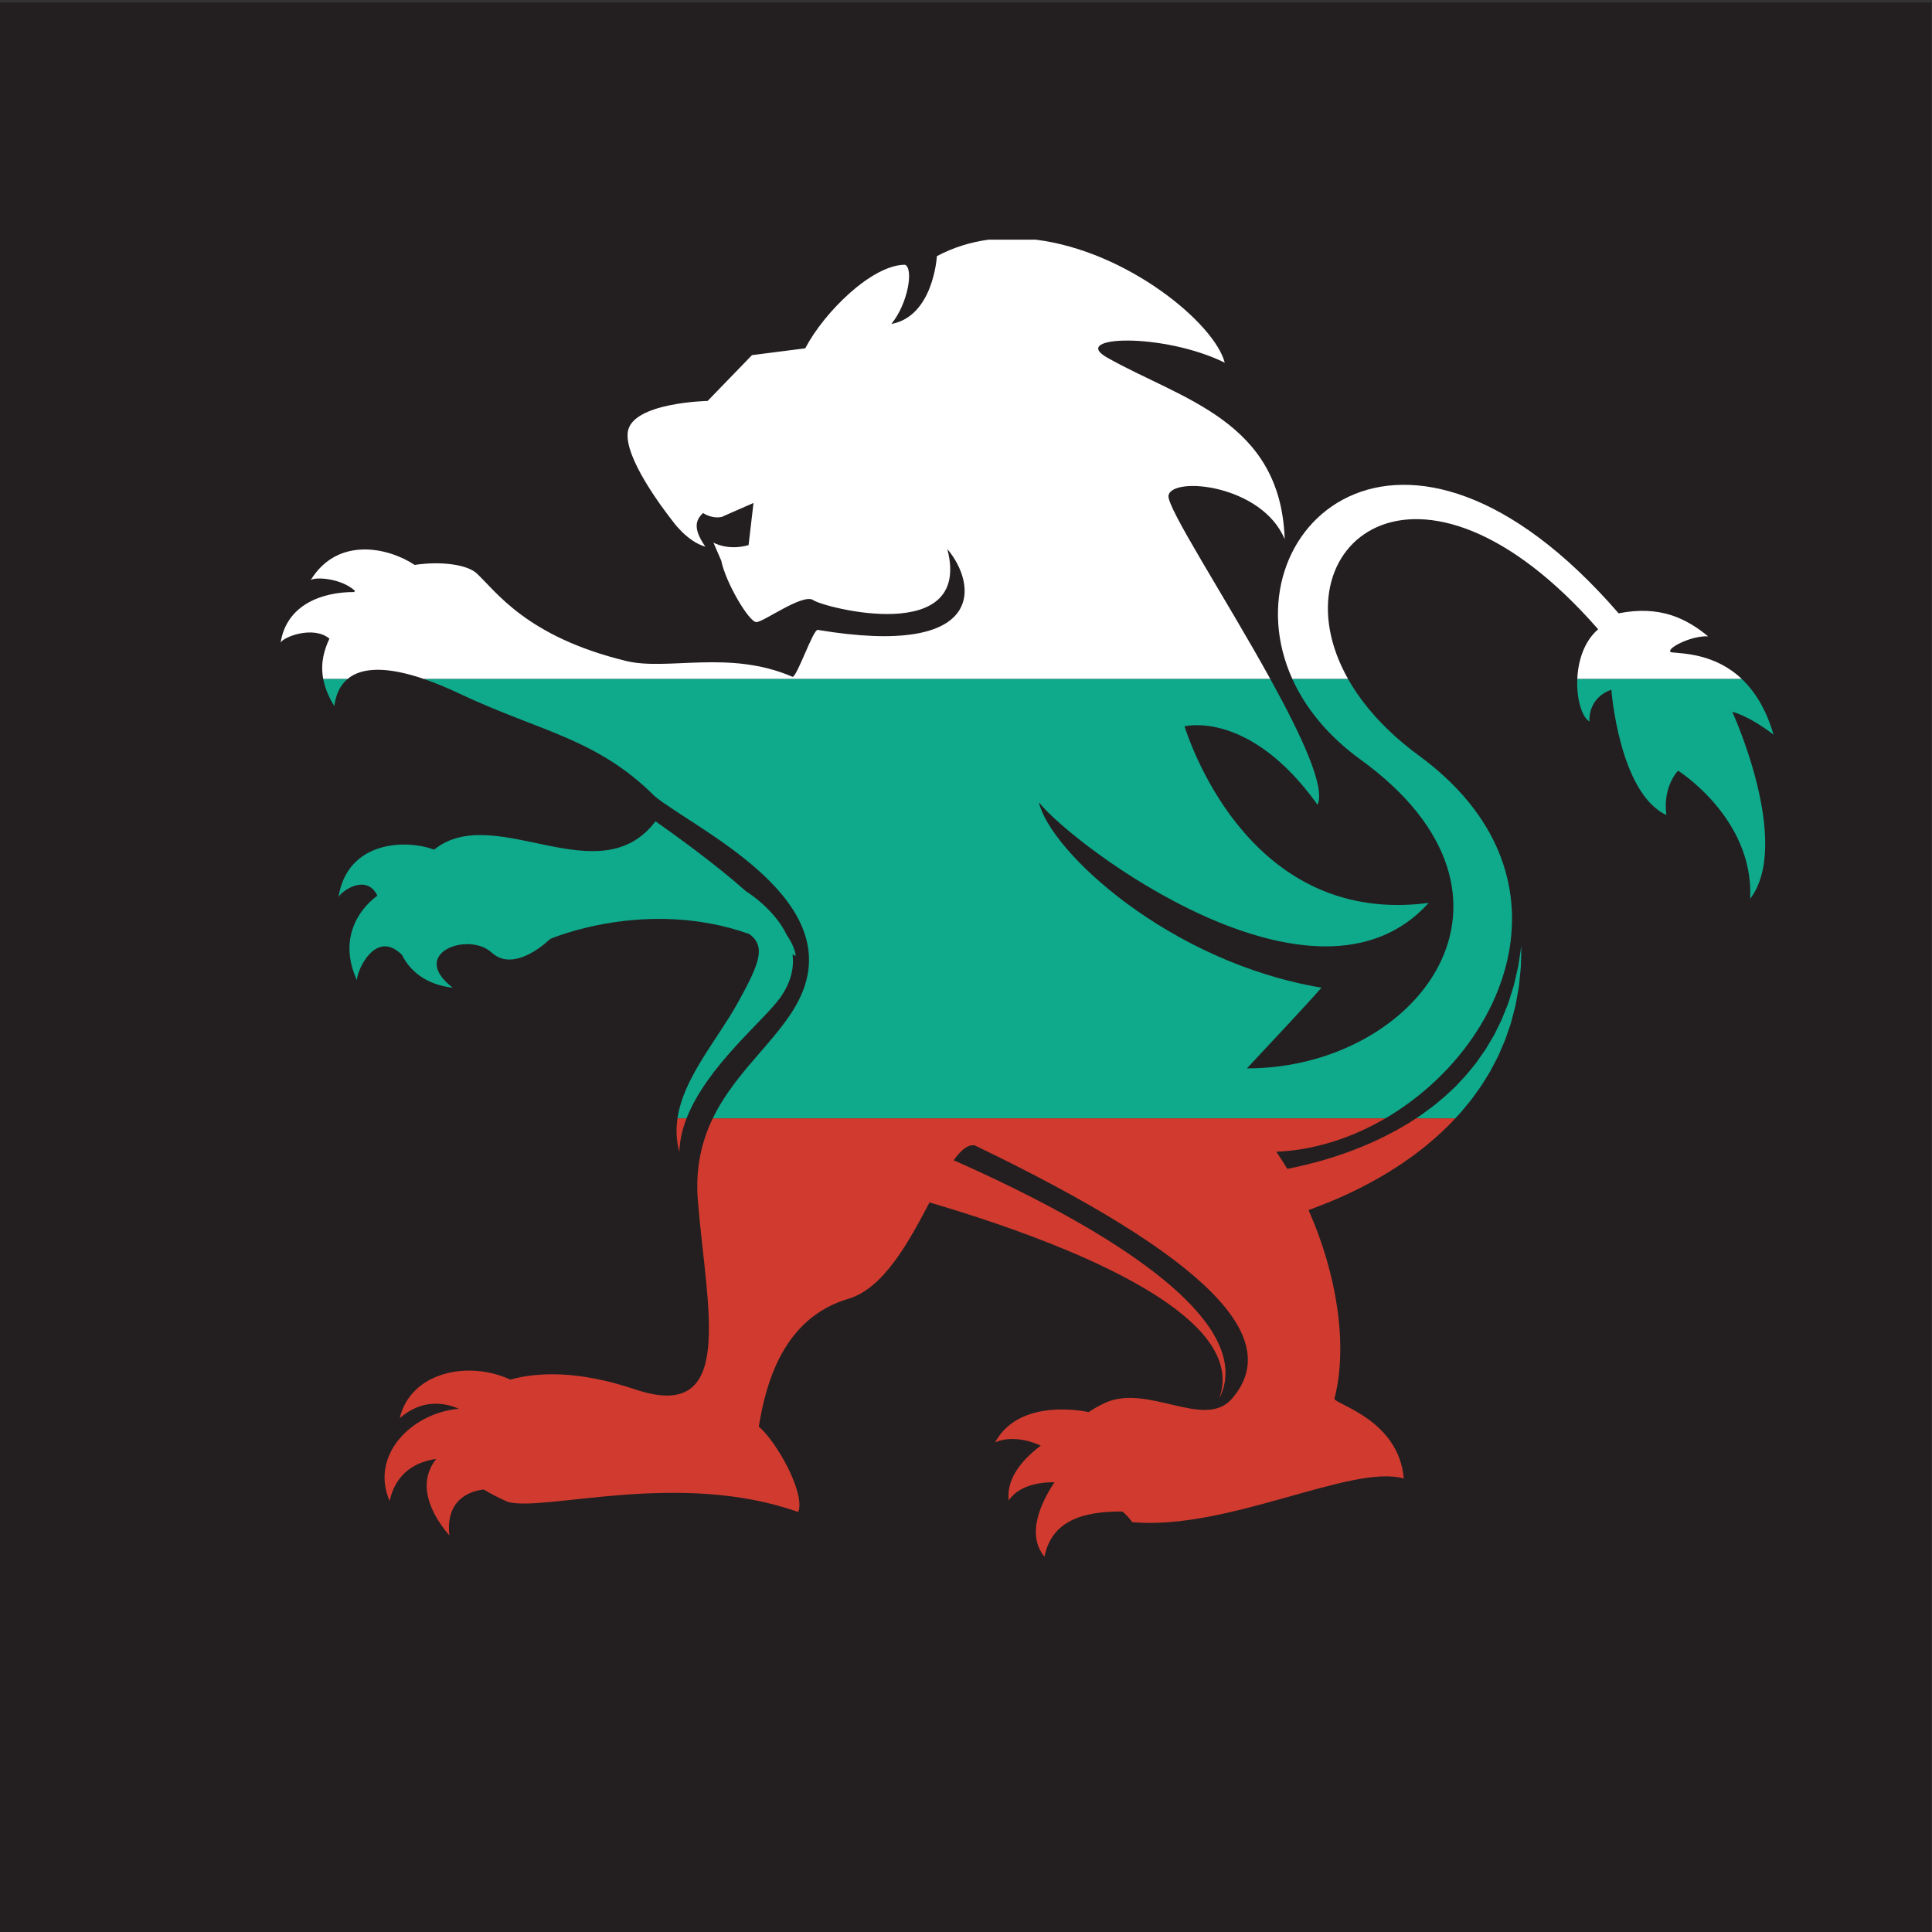 <?xml version="1.0" encoding="UTF-8" standalone="no"?>
<!-- Created with Inkscape (http://www.inkscape.org/) -->

<svg
   xmlns:dc="http://purl.org/dc/elements/1.1/"
   xmlns:cc="http://creativecommons.org/ns#"
   xmlns:rdf="http://www.w3.org/1999/02/22-rdf-syntax-ns#"
   xmlns:svg="http://www.w3.org/2000/svg"
   xmlns="http://www.w3.org/2000/svg"
   xmlns:sodipodi="http://sodipodi.sourceforge.net/DTD/sodipodi-0.dtd"
   xmlns:inkscape="http://www.inkscape.org/namespaces/inkscape"
   version="1.1"
   id="svg6104"
   xml:space="preserve"
   width="800"
   height="800"
   viewBox="0 0 800 800"
   sodipodi:docname="Bulgaria-lion-flag-publicdomainvectors.org.svg"
   inkscape:version="0.92.4 (5da689c313, 2019-01-14)"><rect x="0" y="0" width="800" height="800" fill="#333333" stroke="none"/><defs
     id="defs6108"><clipPath
       clipPathUnits="userSpaceOnUse"
       id="clipPath6120"><path
         d="M 0,600 H 600 V 0 H 0 Z"
         id="path6118"
         inkscape:connector-curvature="0" /></clipPath></defs><sodipodi:namedview
     pagecolor="#ffffff"
     bordercolor="#666666"
     borderopacity="1"
     objecttolerance="10"
     gridtolerance="10"
     guidetolerance="10"
     inkscape:pageopacity="0"
     inkscape:pageshadow="2"
     inkscape:window-width="724"
     inkscape:window-height="480"
     id="namedview6106"
     showgrid="false"
     inkscape:zoom="0.295"
     inkscape:cx="400"
     inkscape:cy="400"
     inkscape:window-x="0"
     inkscape:window-y="0"
     inkscape:window-maximized="0"
     inkscape:current-layer="g6112" /><g
     id="g6112"
     inkscape:groupmode="layer"
     inkscape:label="Bulgaria-lion-flag-publicdomainvectors.org"
     transform="matrix(1.333,0,0,-1.333,0,800)"><g
       id="g6114"><g
         id="g6116"
         clip-path="url(#clipPath6120)"><path
           d="M 600,0 H 0 v 599.359 h 600 z"
           style="fill:#231f20;fill-opacity:1;fill-rule:nonzero;stroke:none"
           id="path6122"
           inkscape:connector-curvature="0" /><path
           d="m 291.032,520.581 c 0,0 -1.035,-18.679 -14.157,-21.067 5.143,6.213 6.994,17.183 4.269,18.394 -10.283,0 -25.153,-14.755 -31.007,-25.957 l -16.54,-2.114 -13.778,-14.232 c 0,0 -23.6,-0.459 -24.813,-9.681 -1.038,-7.902 10.581,-23.37 13.931,-27.635 0,0 4.39,-6.296 10.167,-7.962 -3.934,5.754 -3,8.201 -0.731,10.468 3.194,-2.013 5.894,-1.196 5.894,-1.196 0,0 5.601,2.513 9.803,4.311 l -1.539,-13.094 c -6.582,-1.842 -10.925,0.8 -10.925,0.8 l 2.449,-5.643 c 1.361,-6.808 8.624,-19.068 10.899,-19.068 2.269,0 14.523,9.077 17.701,6.809 3.183,-2.27 49.487,-14.382 41.621,15.885 9.23,-10.891 12.408,-33.892 -40.257,-25.115 -1.415,0.237 -6.419,-14.567 -7.824,-14.581 -19.72,8.525 -38.755,1.768 -51.754,4.936 -30.937,7.542 -40.335,21.609 -46.353,27.195 -2.889,2.689 -10.882,3.883 -19.291,2.636 -8.209,5.455 -23.936,8.898 -32.297,-4.737 1.289,1.084 9.449,0.671 13.81,-3.348 -0.12,-0.111 -0.228,-0.231 -0.345,-0.346 C 99.958,416.278 89,412.222 87.177,400.55 c 0.893,1.732 10.128,5.38 15.156,1.218 -1.602,-3.422 -2.868,-7.532 -1.918,-12.546 h 7.532 c 4.382,3.688 12.206,3.967 23.777,0 h 262.884 c -13.935,25.245 -32.34,53.45 -31.624,57.028 1.213,6.056 29.053,3.303 36.084,-13.581 -1.207,36.928 -32.334,43.456 -55.16,56.41 -11.88,6.736 17.254,7.866 36.548,-1.588 -3.159,12.141 -30.154,34.65 -58.677,38.201 h -14.744 c -5.472,-0.742 -10.861,-2.375 -16.003,-5.111"
           style="fill:#ffffff;fill-opacity:1;fill-rule:nonzero;stroke:none"
           id="path6124"
           inkscape:connector-curvature="0" /><path
           d="m 496.444,404.678 c -4.386,-3.759 -6.236,-9.835 -6.48,-15.456 h 51.121 c -8.306,7.886 -18.232,7.883 -21.937,8.298 -2.119,0.908 6.016,5.259 11.465,4.958 -6.652,5.445 -14.788,9.728 -27.806,7.151 -67.642,78.025 -122.125,25.431 -101.354,-20.407 h 17.311 c -23.232,41.129 21.522,79.706 77.68,15.456"
           style="fill:#ffffff;fill-opacity:1;fill-rule:nonzero;stroke:none"
           id="path6126"
           inkscape:connector-curvature="0" /><path
           d="m 103.852,380.801 c 0.458,3.655 1.812,6.498 4.095,8.421 h -7.532 c 0.484,-2.562 1.545,-5.359 3.437,-8.421"
           style="fill:#0fa98b;fill-opacity:1;fill-rule:nonzero;stroke:none"
           id="path6128"
           inkscape:connector-curvature="0" /><path
           d="m 454.097,254.976 c 0.652,0.793 1.304,1.584 1.954,2.37 l 0.968,1.175 0.889,1.233 c 0.593,0.817 1.176,1.632 1.76,2.44 1.131,1.639 2.115,3.354 3.141,4.975 0.906,1.706 1.795,3.381 2.628,5.026 0.728,1.693 1.441,3.353 2.135,4.965 0.569,1.653 1.123,3.264 1.658,4.819 0.473,1.575 0.827,3.12 1.217,4.584 0.428,1.452 0.612,2.897 0.867,4.25 0.211,1.362 0.525,2.624 0.612,3.847 0.12,1.217 0.233,2.353 0.338,3.403 0.098,1.05 0.216,2.009 0.207,2.885 0.078,3.481 0.123,5.472 0.123,5.472 0,0 -0.295,-1.962 -0.811,-5.393 -0.099,-0.858 -0.342,-1.791 -0.57,-2.807 -0.233,-1.015 -0.48,-2.109 -0.748,-3.279 -0.236,-1.174 -0.703,-2.374 -1.075,-3.66 -0.415,-1.275 -0.765,-2.635 -1.358,-3.982 -0.559,-1.358 -1.077,-2.785 -1.719,-4.221 -0.692,-1.408 -1.408,-2.859 -2.145,-4.354 -0.845,-1.43 -1.708,-2.896 -2.594,-4.395 -0.991,-1.419 -2.004,-2.871 -3.034,-4.348 -1.155,-1.384 -2.246,-2.837 -3.477,-4.209 -0.63,-0.672 -1.258,-1.349 -1.895,-2.027 l -0.952,-1.02 -1.025,-0.961 c -0.683,-0.639 -1.369,-1.282 -2.053,-1.925 -0.684,-0.648 -1.446,-1.217 -2.163,-1.83 -0.738,-0.594 -1.434,-1.228 -2.204,-1.783 l -2.291,-1.687 c -0.835,-0.638 -1.718,-1.218 -2.604,-1.789 h 12.187 c 0.679,0.744 1.393,1.451 2.034,2.226"
           style="fill:#0fa98b;fill-opacity:1;fill-rule:nonzero;stroke:none"
           id="path6130"
           inkscape:connector-curvature="0" /><path
           d="m 210.452,252.75 h 2.82 c 6.306,16.217 24.165,30.491 29.119,37.515 3.404,4.828 4.312,9.371 3.806,13.457 0.321,-0.189 0.646,-0.359 0.968,-0.554 -0.151,1.932 -1.167,4.166 -2.786,6.582 -3.986,8.283 -12.676,13.563 -12.676,13.563 l -0.003,-0.002 c -9.833,8.735 -21.841,17.285 -28.075,21.718 -17.25,-22.79 -48.926,5.333 -67.843,-8.102 -0.324,-0.231 -0.628,-0.474 -0.94,-0.714 -8.821,3.325 -26.959,2.714 -29.684,-14.721 1.009,1.954 8.713,7.354 12.064,0.432 -6.58,-4.863 -11.912,-14.231 -6.318,-26.314 -0.277,2.465 5.575,16.226 13.924,7.956 l 0.002,0.011 c 2.692,-5.389 7.931,-9.383 15.795,-10.234 -13.872,10.659 4.848,17.556 12.111,10.897 7.263,-6.661 18.16,4.233 18.16,4.233 0,0 29.824,12.948 61.906,1.519 5.102,-3.86 3.286,-8.923 -3.679,-21.458 -6.432,-11.576 -16.82,-23.14 -18.671,-35.784"
           style="fill:#0fa98b;fill-opacity:1;fill-rule:nonzero;stroke:none"
           id="path6132"
           inkscape:connector-curvature="0" /><path
           d="m 493.73,376.035 c -0.188,7.979 6.815,9.839 6.815,9.839 0,0 2.414,-32.087 17.097,-38.897 -1.208,8.934 3.629,13.771 3.629,13.771 0,0 23.608,-14.82 22.398,-39.804 13.121,17.346 -5.55,58.076 -5.55,58.076 0,0 4.637,-0.872 12.811,-7.073 -2.374,8.096 -5.93,13.558 -9.845,17.275 h -51.121 c -0.269,-6.155 1.389,-11.764 3.766,-13.187"
           style="fill:#0fa98b;fill-opacity:1;fill-rule:nonzero;stroke:none"
           id="path6134"
           inkscape:connector-curvature="0" /><path
           d="m 142.79,384.657 c 24.971,-11.804 42.527,-13.775 60.688,-31.933 12.599,-10.114 57.352,-30.716 45.999,-60.224 -5.224,-13.588 -20.266,-23.633 -28.06,-39.75 h 208.935 c 38.344,22.414 60.237,76.121 10.41,112.691 -10.245,7.519 -17.433,15.699 -21.998,23.781 h -17.311 c 4.044,-8.927 10.942,-17.598 21.153,-24.998 59.029,-42.773 17.566,-96.016 -35.271,-95.951 7.679,8.176 19.323,20.64 23.164,25.07 -47.216,7.867 -84.309,42.352 -87.772,57.57 10.341,-13.115 85.836,-70.447 121.07,-31.237 -54.479,-7.2 -73.426,47.585 -75.857,54.844 0,0 20.162,5.296 41.343,-24.363 2.516,5.453 -5.005,21.546 -14.675,39.065 H 131.724 c 3.37,-1.156 7.053,-2.668 11.066,-4.565"
           style="fill:#0fa98b;fill-opacity:1;fill-rule:nonzero;stroke:none"
           id="path6136"
           inkscape:connector-curvature="0" /><path
           d="m 216.789,227.123 c 2.724,-33.597 12.124,-69.226 -19.521,-58.562 -17.846,6.008 -30.564,5.322 -38.742,3.026 -13.227,6.13 -31.012,2.226 -34.35,-11.959 6.68,5.768 13.37,5.048 18.364,2.918 -14.914,-1.38 -27.64,-14.577 -21.507,-28.649 2.032,9.245 8.748,12.25 14.497,13.067 -5.07,-6.296 -3.63,-14.772 4.054,-23.786 -1.27,11.686 7.056,13.875 10.709,14.277 2.145,-1.323 4.629,-2.611 7.478,-3.854 11.578,-3.138 53.265,9.991 90.196,-3.138 2.27,5.903 -6.809,21.985 -12.259,26.526 2.269,14.073 7.869,33.818 27.846,39.717 10.986,3.246 18.771,17.751 25.189,29.926 12.448,-3.655 27.956,-8.694 42.949,-14.973 8.313,-3.485 16.445,-7.375 23.688,-11.637 7.24,-4.25 13.561,-8.962 17.977,-13.935 2.18,-2.491 3.857,-5.048 4.915,-7.519 1.071,-2.462 1.493,-4.82 1.506,-6.774 0.033,-0.49 0.011,-0.954 -0.038,-1.389 -0.044,-0.434 -0.054,-0.849 -0.118,-1.227 -0.157,-0.749 -0.243,-1.407 -0.398,-1.916 -0.313,-1.024 -0.479,-1.571 -0.479,-1.571 0,0 0.234,0.523 0.675,1.506 0.224,0.492 0.393,1.139 0.649,1.887 0.115,0.376 0.177,0.796 0.279,1.239 0.108,0.445 0.188,0.921 0.222,1.433 0.244,2.03 0.121,4.595 -0.69,7.382 -0.799,2.787 -2.25,5.763 -4.238,8.712 -4.023,5.878 -10.039,11.65 -16.973,16.999 -6.943,5.37 -14.806,10.425 -22.865,15.075 -13.623,7.846 -27.771,14.601 -39.557,19.811 2.225,3.105 4.353,4.937 6.503,4.639 72.973,-35.114 96.251,-59.978 79.903,-78.74 -8.589,-9.866 -26.485,5.195 -39.92,-1.524 -1.64,-0.818 -3.18,-1.656 -4.554,-2.611 -0.871,0.194 -21.52,4.635 -29.069,-9.434 3.619,1.689 8.977,1.418 14.191,-0.985 -5.381,-4.05 -10.781,-9.954 -9.956,-17.026 2.452,3.745 7.675,5.72 14.226,5.647 -3.926,-5.852 -8.993,-15.989 -3.127,-23.126 2.222,11.095 11.729,14.125 24.222,14.046 0.98,-0.792 1.999,-1.862 3.081,-3.318 29.753,-2.632 68.206,18.218 84.325,13.564 -1.59,18.157 -20.964,22.927 -21.565,24.74 4.264,16.351 0.878,38.567 -8.031,58.661 0.667,0.24 1.35,0.485 2.045,0.746 2.923,1.121 6.073,2.353 9.317,3.871 3.258,1.472 6.622,3.191 10.017,5.106 1.688,0.983 3.409,1.961 5.089,3.067 1.709,1.049 3.375,2.222 5.048,3.401 1.683,1.161 3.284,2.486 4.924,3.736 1.565,1.371 3.199,2.645 4.69,4.105 l 2.258,2.148 c 0.75,0.709 1.433,1.502 2.147,2.246 0.016,0.019 0.035,0.038 0.052,0.056 h -12.187 c -0.706,-0.455 -1.415,-0.906 -2.105,-1.375 -1.642,-0.94 -3.217,-1.948 -4.878,-2.8 -1.651,-0.874 -3.279,-1.734 -4.948,-2.487 -1.637,-0.807 -3.314,-1.487 -4.946,-2.179 -3.288,-1.335 -6.516,-2.497 -9.626,-3.45 -3.097,-0.993 -6.088,-1.738 -8.836,-2.412 -1.641,-0.381 -3.193,-0.707 -4.67,-0.994 -1.083,1.816 -2.22,3.59 -3.399,5.324 11.771,0.481 23.437,4.266 33.884,10.373 H 221.417 c -3.431,-7.093 -5.46,-15.361 -4.628,-25.627"
           style="fill:#d13b2f;fill-opacity:1;fill-rule:nonzero;stroke:none"
           id="path6138"
           inkscape:connector-curvature="0" /><path
           d="m 211.044,242.31 c 0.076,3.535 0.902,7.031 2.228,10.44 h -2.82 c -0.496,-3.395 -0.385,-6.867 0.592,-10.44"
           style="fill:#d13b2f;fill-opacity:1;fill-rule:nonzero;stroke:none"
           id="path6140"
           inkscape:connector-curvature="0" /></g></g></g></svg>